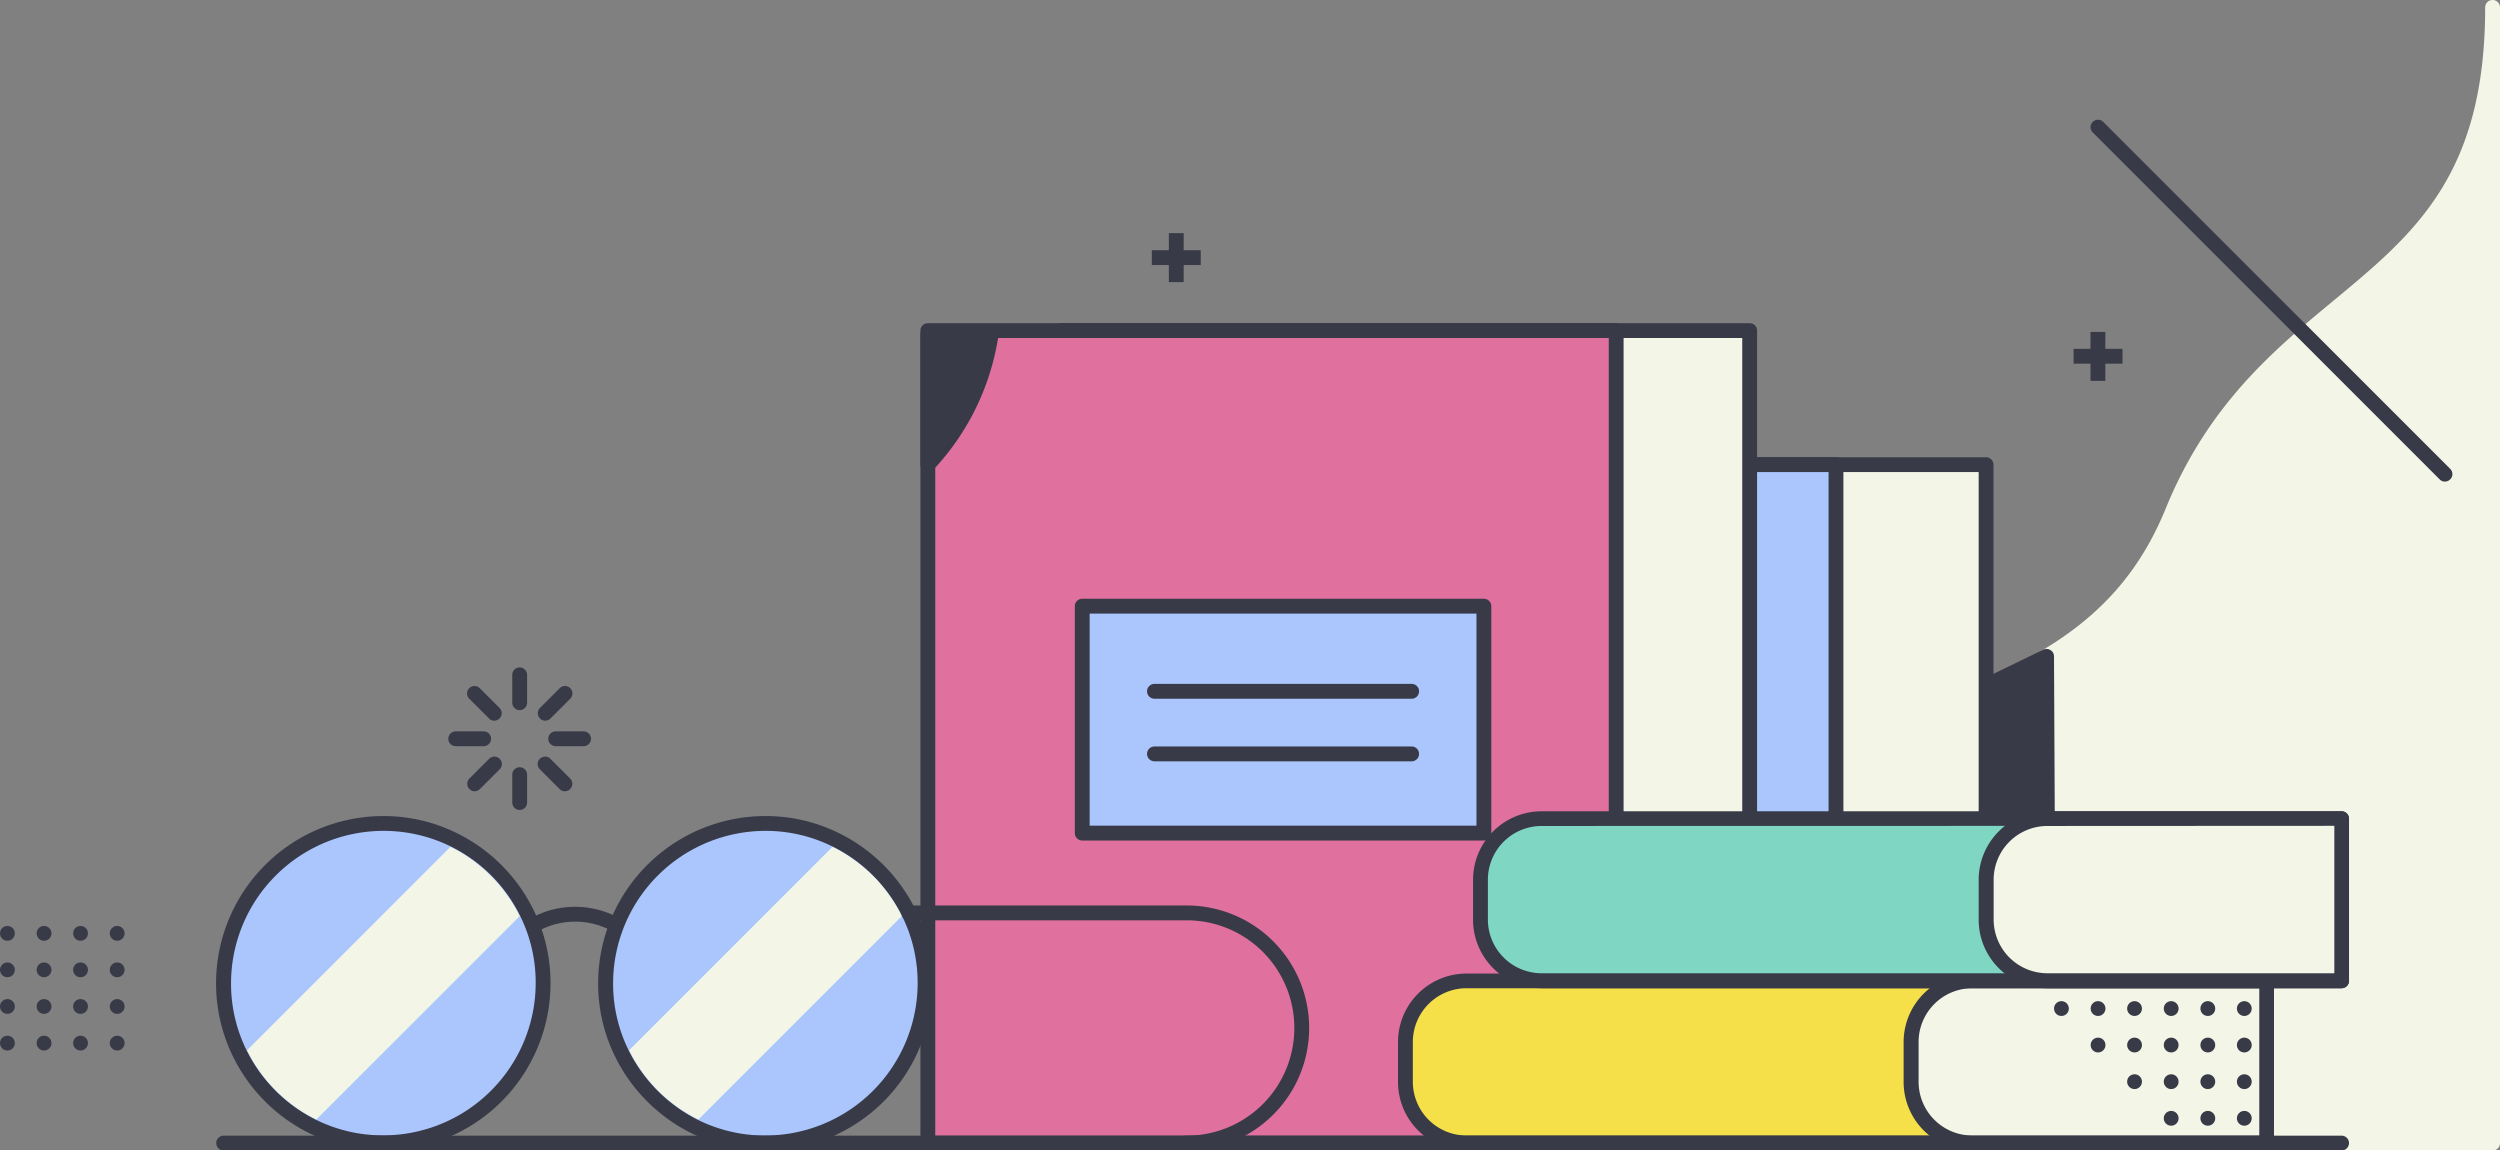 <?xml version="1.0" encoding="UTF-8"?> <svg xmlns="http://www.w3.org/2000/svg" id="Layer_1" data-name="Layer 1" viewBox="0 0 1685.58 775.7"><rect x="0" y="0" width="1685.58" height="775.7" fill="#808080" stroke="none"/> <title>bcks</title> <path d="M1680.58,0a5,5,0,0,0-5,5c0,113.1-47.5,152.4-102.6,198-39.5,32.7-84.2,69.7-112.8,139.9-15.4,37.7-38.2,65.8-71.9,88.4-29.9,20.1-65.1,33.2-99.1,46-100.5,37.6-204.5,76.6-204.5,293.4a5,5,0,0,0,5,5h590.9a5,5,0,0,0,5-5V5A5,5,0,0,0,1680.58,0Z" fill="#f3f6e6"></path> <path d="M1384.88,442.5a4.91,4.91,0,0,0-2.4-4.2,5.13,5.13,0,0,0-4.8-.3L1326,463.1a5,5,0,0,0-2.8,4.5v87.6a4.84,4.84,0,0,0,1.6,3.6,4.94,4.94,0,0,0,3.4,1.4h.3l52.2-3.3a5.1,5.1,0,0,0,4.7-5Z" fill="#383a48"></path> <rect x="852.48" y="313.3" width="486.6" height="457.3" fill="#f3f6e6"></rect> <path d="M1339.08,775.7H852.48a5,5,0,0,1-5-5V313.3a5,5,0,0,1,5-5h486.6a5,5,0,0,1,5,5V770.6A5,5,0,0,1,1339.08,775.7Zm-481.6-10h476.6V318.3H857.48Z" fill="#383a48"></path> <rect x="762.58" y="313.3" width="475.3" height="457.3" fill="#aac6fc"></rect> <path d="M1237.88,775.7H762.58a5,5,0,0,1-5-5V313.3a5,5,0,0,1,5-5h475.3a5,5,0,0,1,5,5V770.6A5,5,0,0,1,1237.88,775.7Zm-470.3-10h465.3V318.3H767.58Z" fill="#383a48"></path> <rect x="866.68" y="408.7" width="270.8" height="153" fill="#e0719e"></rect> <path d="M1137.48,566.7H866.68a5,5,0,0,1-5-5v-153a5,5,0,0,1,5-5h270.8a5,5,0,0,1,5,5v153A5,5,0,0,1,1137.48,566.7Zm-265.8-10h260.8v-143H871.68Z" fill="#383a48"></path> <path d="M1088.78,471.1H915.38a5,5,0,0,1,0-10h173.4a5,5,0,0,1,0,10Z" fill="#383a48"></path> <path d="M1088.78,513.3H915.38a5,5,0,0,1,0-10h173.4a5,5,0,1,1,0,10Z" fill="#383a48"></path> <rect x="715.48" y="222.9" width="464.2" height="547.8" fill="#f3f6e6"></rect> <path d="M1179.68,775.7H715.48a5,5,0,0,1-5-5V222.9a5,5,0,0,1,5-5h464.2a5,5,0,0,1,5,5V770.7A5.08,5.08,0,0,1,1179.68,775.7Zm-459.2-10h454.2V227.9H720.48Z" fill="#383a48"></path> <rect x="625.58" y="222.9" width="464.2" height="547.8" fill="#e0719e"></rect> <path d="M1089.68,775.7H625.58a5,5,0,0,1-5-5V222.9a5,5,0,0,1,5-5h464.1a5,5,0,0,1,5,5V770.7A5,5,0,0,1,1089.68,775.7Zm-459.1-10h454.1V227.9H630.58Z" fill="#383a48"></path> <rect x="729.68" y="408.7" width="270.8" height="153" fill="#aac6fc"></rect> <path d="M1000.48,566.7H729.68a5,5,0,0,1-5-5v-153a5,5,0,0,1,5-5h270.8a5,5,0,0,1,5,5v153A5,5,0,0,1,1000.48,566.7Zm-265.8-10h260.8v-143H734.68Z" fill="#383a48"></path> <path d="M951.78,471.1H778.38a5,5,0,0,1,0-10h173.4a5,5,0,0,1,0,10Z" fill="#383a48"></path> <path d="M951.78,513.3H778.38a5,5,0,0,1,0-10h173.4a5,5,0,1,1,0,10Z" fill="#383a48"></path> <path d="M672,222.2a5,5,0,0,0-3.8-1.7h-42.6a5,5,0,0,0-5,5v87.8a5.11,5.11,0,0,0,3.2,4.7,5.66,5.66,0,0,0,1.8.3,5.23,5.23,0,0,0,3.7-1.6,168.81,168.81,0,0,0,43.9-90.5A5.31,5.31,0,0,0,672,222.2Z" fill="#383a48"></path> <path d="M623.78,662.9a107.07,107.07,0,1,1-10.9-47.5A107.68,107.68,0,0,1,623.78,662.9Z" fill="#aac6fc"></path> <path d="M516.08,775.7a111.39,111.39,0,0,1-49.8-11.6,113.69,113.69,0,0,1-51.4-51.4,111.39,111.39,0,0,1-11.6-49.8A112.82,112.82,0,0,1,516,550.2a111.39,111.39,0,0,1,49.8,11.6,113.21,113.21,0,0,1,51.4,51.4,111.39,111.39,0,0,1,11.6,49.8A112.82,112.82,0,0,1,516.08,775.7Zm0-215.5a102.85,102.85,0,0,0-102.7,102.7,101.11,101.11,0,0,0,10.5,45.3,104.15,104.15,0,0,0,46.8,46.9A101.42,101.42,0,0,0,516,765.6a102.85,102.85,0,0,0,102.7-102.7,101.11,101.11,0,0,0-10.5-45.3,103.45,103.45,0,0,0-46.8-46.8A101.2,101.2,0,0,0,516.08,560.2Z" fill="#383a48"></path> <path d="M366.18,662.9a107.46,107.46,0,1,1-11-47.6A107.68,107.68,0,0,1,366.18,662.9Z" fill="#aac6fc"></path> <path d="M258.48,775.7a111.39,111.39,0,0,1-49.8-11.6,113.21,113.21,0,0,1-51.4-51.4,111.39,111.39,0,0,1-11.6-49.8,112.82,112.82,0,0,1,112.7-112.7,111.39,111.39,0,0,1,49.8,11.6,113.21,113.21,0,0,1,51.4,51.4,111.39,111.39,0,0,1,11.6,49.8A112.82,112.82,0,0,1,258.48,775.7Zm0-215.5a102.85,102.85,0,0,0-102.7,102.7,101.11,101.11,0,0,0,10.5,45.3,103.45,103.45,0,0,0,46.8,46.8,101.53,101.53,0,0,0,45.4,10.5,102.85,102.85,0,0,0,102.7-102.7,101.11,101.11,0,0,0-10.5-45.3,102.49,102.49,0,0,0-92.2-57.3Z" fill="#383a48"></path> <path d="M608,617.7,470.88,754.8a103,103,0,0,1-46.7-46.7L561.28,571A103,103,0,0,1,608,617.7Z" fill="#f3f6e6"></path> <path d="M350.38,617.7,213.28,754.8a103,103,0,0,1-46.7-46.7L303.68,571A103,103,0,0,1,350.38,617.7Z" fill="#f3f6e6"></path> <path d="M414.38,628a5.33,5.33,0,0,1-2.4-.6,51.74,51.74,0,0,0-47.4-.5,5,5,0,1,1-4.5-8.9,60.45,60.45,0,0,1,27.7-6.6,61.57,61.57,0,0,1,28.9,7.2,5.07,5.07,0,0,1,2.1,6.8A5,5,0,0,1,414.38,628Z" fill="#383a48"></path> <path d="M800.08,775.7h-.5a5,5,0,0,1,0-10h.5a72.6,72.6,0,0,0,0-145.2H612.78a5,5,0,0,1,0-10h187.3a82.6,82.6,0,0,1,0,165.2Z" fill="#383a48"></path> <path d="M1528.18,661.3H988.78a41.21,41.21,0,0,0-41.2,41.2v26.9a41.21,41.21,0,0,0,41.2,41.2h539.4Z" fill="#f6e049"></path> <path d="M1528.18,775.7H988.78a46.22,46.22,0,0,1-46.2-46.2V702.6a46.22,46.22,0,0,1,46.2-46.2h539.4a5,5,0,0,1,5,5V770.8A5,5,0,0,1,1528.18,775.7ZM988.78,666.3a36.25,36.25,0,0,0-36.2,36.2v26.9a36.25,36.25,0,0,0,36.2,36.2h534.4V666.3Z" fill="#383a48"></path> <path d="M1528.18,661.3h-198.5a41.21,41.21,0,0,0-41.2,41.2v26.9a41.21,41.21,0,0,0,41.2,41.2h198.5Z" fill="#f3f6e6"></path> <path d="M1528.18,775.7h-198.5a46.22,46.22,0,0,1-46.2-46.2V702.6a46.22,46.22,0,0,1,46.2-46.2h198.5a5,5,0,0,1,5,5V770.8A5,5,0,0,1,1528.18,775.7Zm-198.4-109.4a36.25,36.25,0,0,0-36.2,36.2v26.9a36.25,36.25,0,0,0,36.2,36.2h193.5V666.3Z" fill="#383a48"></path> <circle cx="1513.18" cy="680" r="5" fill="#383a48"></circle> <circle cx="1513.18" cy="704.6" r="5" fill="#383a48"></circle> <circle cx="1513.18" cy="729.3" r="5" fill="#383a48"></circle> <circle cx="1513.18" cy="754" r="5" fill="#383a48"></circle> <circle cx="1488.58" cy="680" r="5" fill="#383a48"></circle> <circle cx="1488.58" cy="704.6" r="5" fill="#383a48"></circle> <circle cx="1488.58" cy="729.3" r="5" fill="#383a48"></circle> <circle cx="1488.58" cy="754" r="5" fill="#383a48"></circle> <circle cx="1463.88" cy="680" r="5" fill="#383a48"></circle> <circle cx="1463.88" cy="704.6" r="5" fill="#383a48"></circle> <circle cx="1463.88" cy="729.3" r="5" fill="#383a48"></circle> <circle cx="1463.88" cy="754" r="5" fill="#383a48"></circle> <circle cx="1439.18" cy="680" r="5" fill="#383a48"></circle> <circle cx="1439.18" cy="704.6" r="5" fill="#383a48"></circle> <circle cx="1439.18" cy="729.3" r="5" fill="#383a48"></circle> <circle cx="1414.58" cy="680" r="5" fill="#383a48"></circle> <circle cx="1414.58" cy="704.6" r="5" fill="#383a48"></circle> <circle cx="1389.88" cy="680" r="5" fill="#383a48"></circle> <path d="M1578.78,551.9h-539.4a41.21,41.21,0,0,0-41.2,41.2V620a41.21,41.21,0,0,0,41.2,41.2h539.4Z" fill="#7fd6c2"></path> <path d="M1578.78,666.3h-539.4a46.22,46.22,0,0,1-46.2-46.2V593.2a46.22,46.22,0,0,1,46.2-46.2h539.4a5,5,0,0,1,5,5V661.3A5,5,0,0,1,1578.78,666.3Zm-539.4-109.4a36.25,36.25,0,0,0-36.2,36.2V620a36.25,36.25,0,0,0,36.2,36.2h534.4V556.8l-534.4.1Z" fill="#383a48"></path> <path d="M1578.78,551.9h-198.5a41.21,41.21,0,0,0-41.2,41.2V620a41.21,41.21,0,0,0,41.2,41.2h198.5Z" fill="#f3f6e6"></path> <path d="M1578.78,666.3h-198.5a46.22,46.22,0,0,1-46.2-46.2V593.2a46.22,46.22,0,0,1,46.2-46.2h198.5a5,5,0,0,1,5,5V661.3A5,5,0,0,1,1578.78,666.3Zm-198.4-109.4a36.25,36.25,0,0,0-36.2,36.2V620a36.25,36.25,0,0,0,36.2,36.2h193.5V556.8l-193.5.1Z" fill="#383a48"></path> <path d="M1648.38,324.7a4.69,4.69,0,0,1-3.5-1.5L1411,89.3a5,5,0,0,1,7.1-7.1L1652,316.1a5,5,0,0,1,0,7.1A5.08,5.08,0,0,1,1648.38,324.7Z" fill="#383a48"></path> <path d="M350.38,478.8a5,5,0,0,1-5-5V455a5,5,0,0,1,10,0v18.8A5,5,0,0,1,350.38,478.8Z" fill="#383a48"></path> <path d="M350.38,546.1a5,5,0,0,1-5-5V522.3a5,5,0,0,1,10,0v18.8A5,5,0,0,1,350.38,546.1Z" fill="#383a48"></path> <path d="M326.08,503.1h-18.8a5,5,0,0,1,0-10h18.8a5,5,0,1,1,0,10Z" fill="#383a48"></path> <path d="M393.48,503.1h-18.8a5,5,0,1,1,0-10h18.8a5,5,0,0,1,5,5A5,5,0,0,1,393.48,503.1Z" fill="#383a48"></path> <path d="M333.18,485.9a4.69,4.69,0,0,1-3.5-1.5l-13.3-13.3a5,5,0,0,1,7.1-7.1l13.3,13.3a5,5,0,0,1,0,7.1A5.08,5.08,0,0,1,333.18,485.9Z" fill="#383a48"></path> <path d="M380.78,533.5a4.69,4.69,0,0,1-3.5-1.5L364,518.7a5,5,0,0,1,7.1-7.1l13.3,13.3a5,5,0,0,1,0,7.1A5.08,5.08,0,0,1,380.78,533.5Z" fill="#383a48"></path> <path d="M320,533.5a4.69,4.69,0,0,1-3.5-1.5,5,5,0,0,1,0-7.1l13.3-13.3a5,5,0,0,1,7.1,7.1L323.58,532A5.44,5.44,0,0,1,320,533.5Z" fill="#383a48"></path> <path d="M367.58,485.9a4.69,4.69,0,0,1-3.5-1.5,5,5,0,0,1,0-7.1l13.3-13.3a5,5,0,0,1,7.1,7.1l-13.3,13.3A5.25,5.25,0,0,1,367.58,485.9Z" fill="#383a48"></path> <path d="M1578.78,775.7h-1428a5,5,0,1,1,0-10h1428a5,5,0,0,1,0,10Z" fill="#383a48"></path> <rect x="1398.08" y="235.2" width="33" height="10" fill="#383a48"></rect> <rect x="1409.48" y="223.8" width="10" height="33" fill="#383a48"></rect> <rect x="776.58" y="168.7" width="33" height="10" fill="#383a48"></rect> <rect x="788.08" y="157.2" width="10" height="33" fill="#383a48"></rect> <circle cx="79" cy="629.3" r="5" fill="#383a48"></circle> <circle cx="79" cy="653.9" r="5" fill="#383a48"></circle> <circle cx="79" cy="678.6" r="5" fill="#383a48"></circle> <circle cx="79" cy="703.3" r="5" fill="#383a48"></circle> <circle cx="54.3" cy="629.3" r="5" fill="#383a48"></circle> <circle cx="54.3" cy="653.9" r="5" fill="#383a48"></circle> <circle cx="54.3" cy="678.6" r="5" fill="#383a48"></circle> <circle cx="54.3" cy="703.3" r="5" fill="#383a48"></circle> <circle cx="29.7" cy="629.3" r="5" fill="#383a48"></circle> <circle cx="29.7" cy="653.9" r="5" fill="#383a48"></circle> <circle cx="29.7" cy="678.6" r="5" fill="#383a48"></circle> <circle cx="29.7" cy="703.3" r="5" fill="#383a48"></circle> <circle cx="5" cy="629.3" r="5" fill="#383a48"></circle> <circle cx="5" cy="653.9" r="5" fill="#383a48"></circle> <circle cx="5" cy="678.6" r="5" fill="#383a48"></circle> <circle cx="5" cy="703.3" r="5" fill="#383a48"></circle> </svg> 